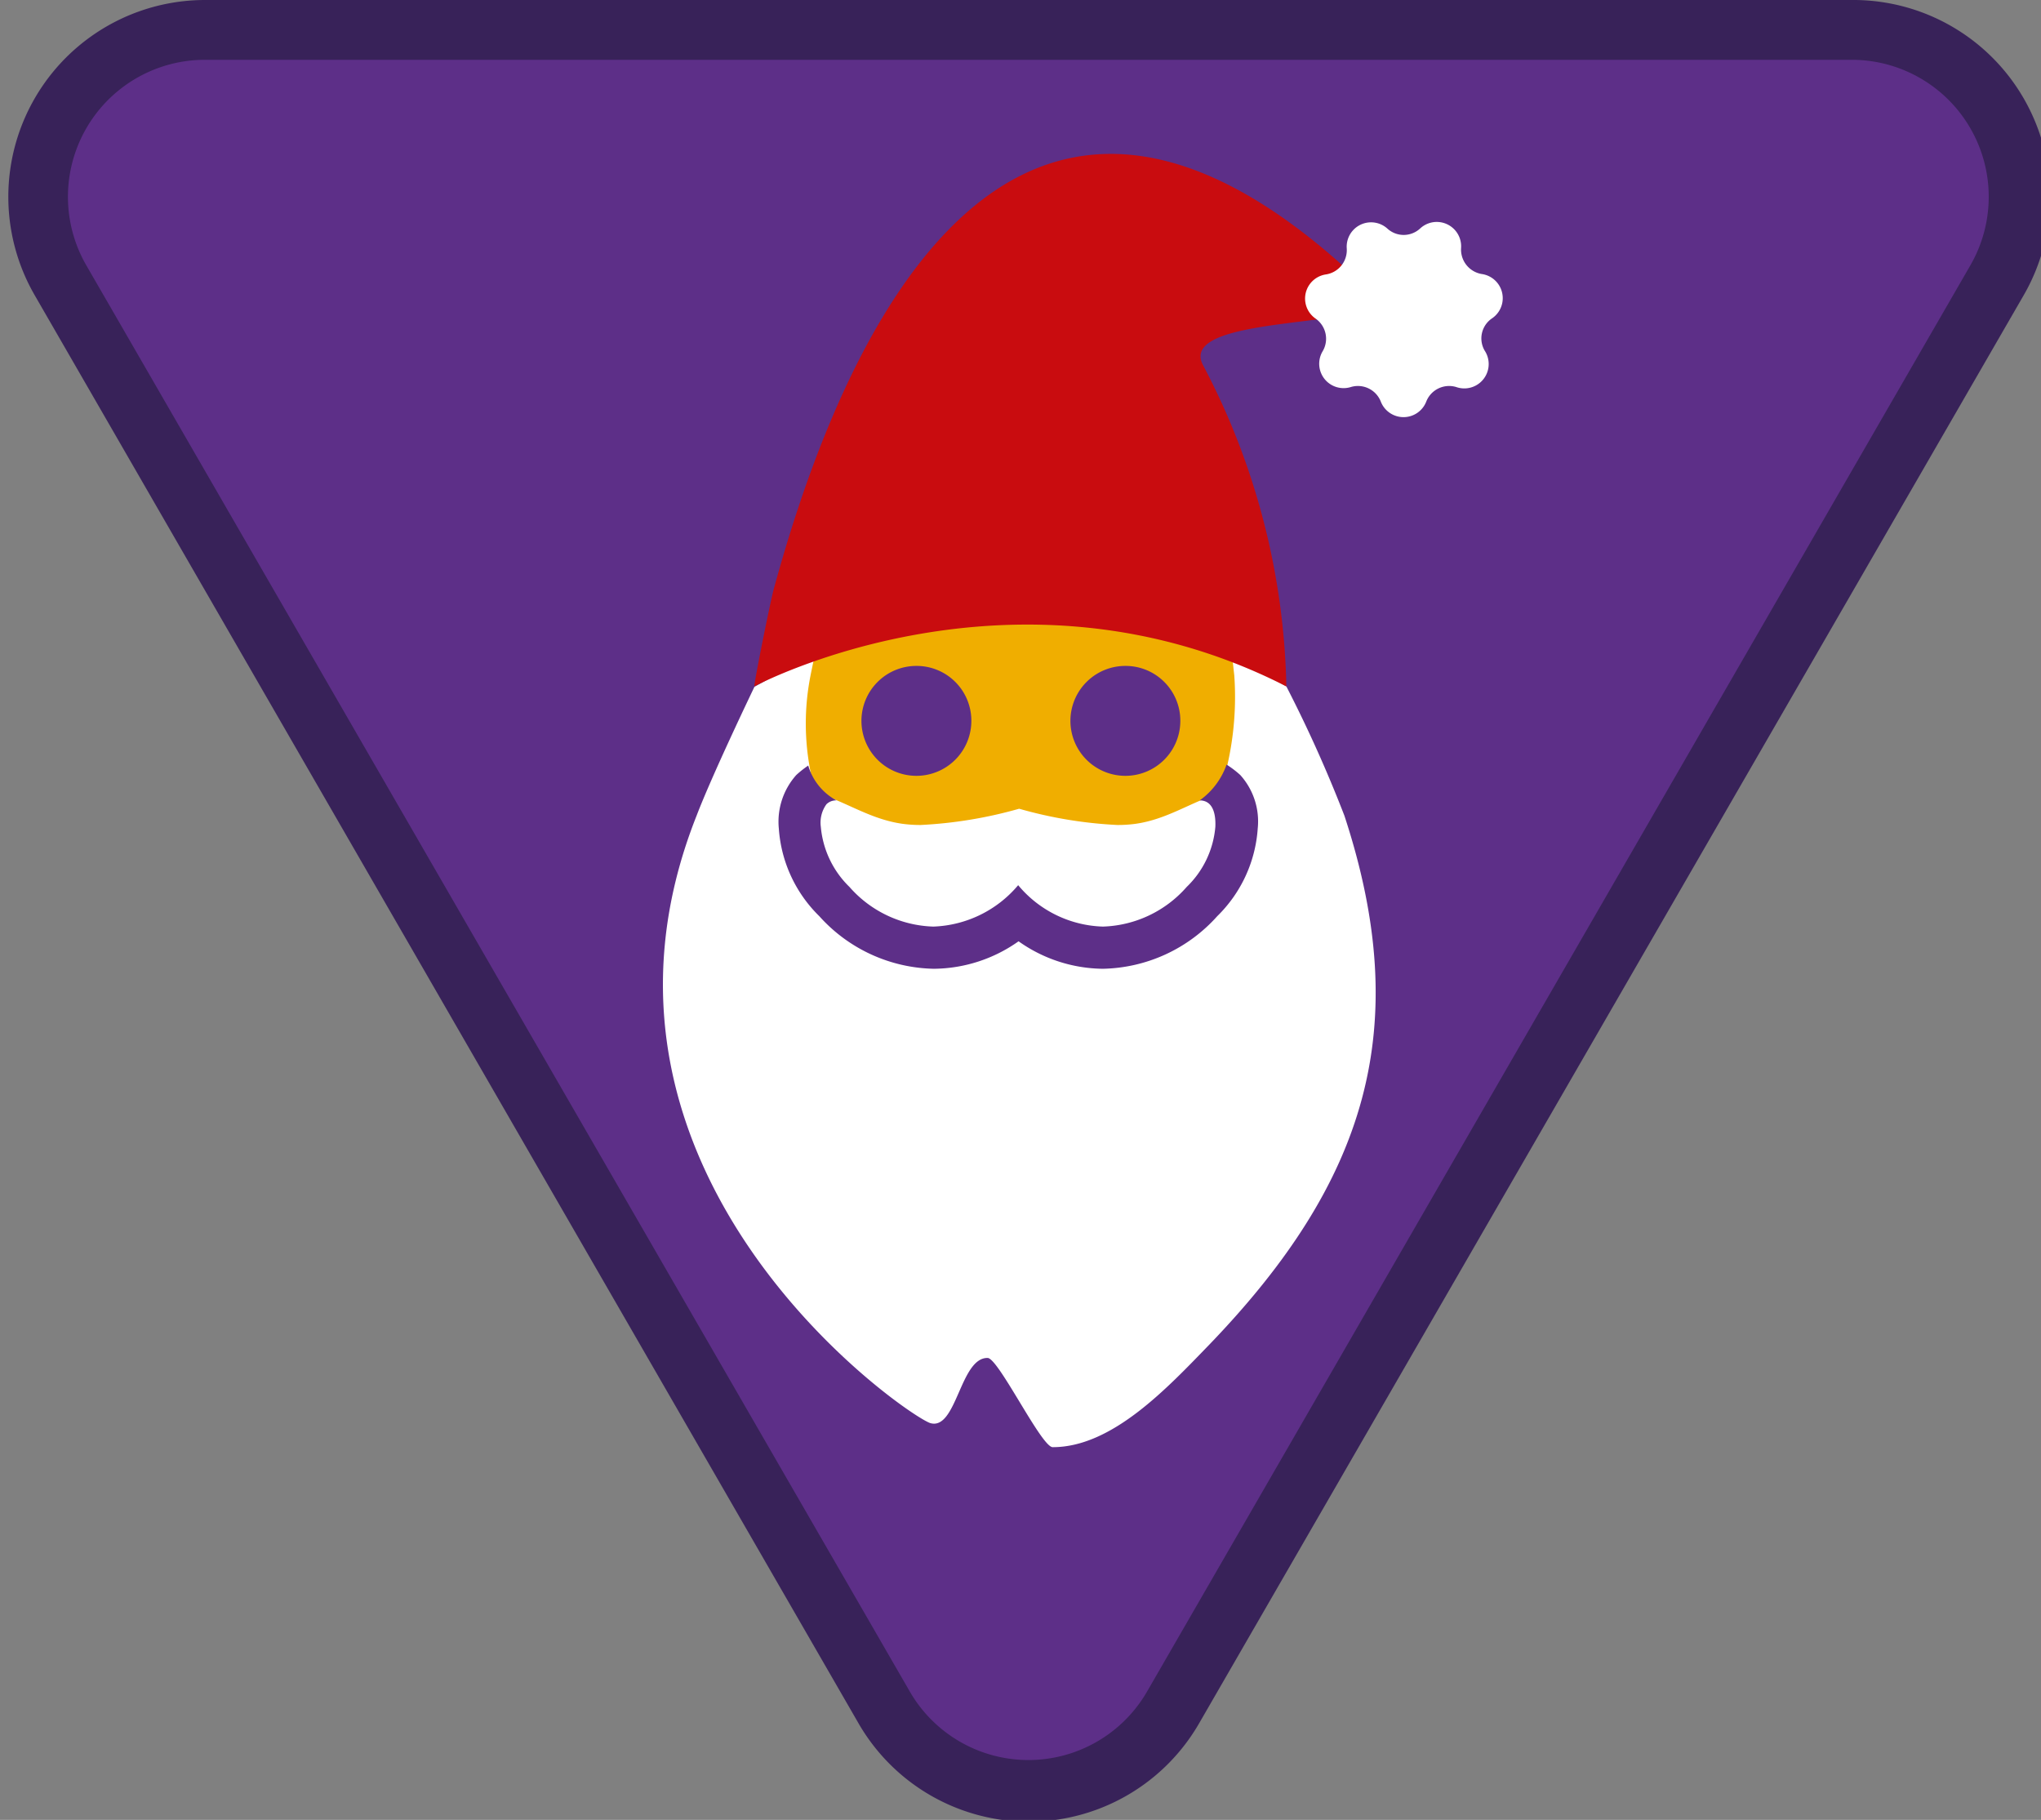 <svg id="Warstwa_1" data-name="Warstwa 1" xmlns="http://www.w3.org/2000/svg" viewBox="0 0 105.48 94.04"><rect x="0" y="0" width="105.48" height="94.04" fill="#808080" stroke="none"/><defs><style>.cls-1{fill:#5d2f88;}.cls-2{fill:#382259;}.cls-3{fill:#f0ae00;}.cls-4{fill:#fff;}.cls-5{fill:#c90c0f;}</style></defs><title>tropy-zuchowe-znaczki-popr-krz</title><path class="cls-1" d="M53.15,92.49a8.54,8.54,0,0,1-7.47-4.31L3.13,14.48A8.63,8.63,0,0,1,10.59,1.54H95.7a8.63,8.63,0,0,1,7.47,12.94L60.62,88.18a8.54,8.54,0,0,1-7.47,4.31"/><path class="cls-2" d="M95.7,3.09a7.08,7.08,0,0,1,6.13,10.62L59.28,87.41a7.08,7.08,0,0,1-12.26,0L4.46,13.71A7.08,7.08,0,0,1,10.59,3.09H95.7M95.7,0H10.59a10.17,10.17,0,0,0-8.8,15.25L44.34,89A10.16,10.16,0,0,0,62,89l42.56-73.7A10.17,10.17,0,0,0,95.7,0"/><path class="cls-3" d="M64.28,37c0,5.75-5.17,10.4-11.54,10.4S41.2,42.78,41.2,37s5.17-10.4,11.54-10.4S64.28,31.29,64.28,37"/><path class="cls-4" d="M69.48,42.15a68.91,68.91,0,0,0-3-6.68s-.67-.4-1.84-.94l-.94-.42.09.81a15.85,15.85,0,0,1-.7,5.87,8.39,8.39,0,0,1-.47,1.15,5.1,5.1,0,0,1-.75,1.17,3.37,3.37,0,0,1-.5.5C58.7,45.8,53.15,43,53.15,43c-1,1.3-3.46,1.7-5.26,1.82a5.69,5.69,0,0,1-5.41-3.07c-.06-.12-.12-.25-.17-.37l0,0c-.06-.16-.12-.31-.17-.47A12.76,12.76,0,0,1,41.87,35c.08-.41.15-.74.21-1-1.06.44-1.89.84-2.42,1.12l-.18.1-.49.27S36.82,40,36,42.15C28.63,60.71,47,73.25,48.09,73.54c1.35.37,1.53-3.39,2.95-3.37.56,0,2.8,4.65,3.37,4.61,3.07,0,5.92-3.06,8.09-5.3C70.6,61.07,73.09,53.14,69.48,42.15Z"/><path class="cls-1" d="M50.2,37.24a2.84,2.84,0,1,1-2.84-2.83,2.83,2.83,0,0,1,2.84,2.83"/><path class="cls-1" d="M61,37.24a2.84,2.84,0,1,1-2.83-2.83A2.83,2.83,0,0,1,61,37.24"/><path class="cls-4" d="M63.48,40.91A1.77,1.77,0,0,0,63,41c-1.49.47-2.69,1.34-4.32,1.57a6.81,6.81,0,0,1-.93.06,22.37,22.37,0,0,1-5.08-.84,22.63,22.63,0,0,1-5.09.84,6.92,6.92,0,0,1-.93-.06C45,42.34,43.79,41.47,42.3,41a1.72,1.72,0,0,0-.51-.09c-.78,0-1,.77-.94,1.57a5.67,5.67,0,0,0,1.72,3.59A6.45,6.45,0,0,0,52.64,46a6.85,6.85,0,0,0,5.06,2.47,6.94,6.94,0,0,0,5-2.37,5.67,5.67,0,0,0,1.72-3.59C64.45,41.68,64.26,40.91,63.48,40.91Z"/><path class="cls-1" d="M41.77,39.56a5.23,5.23,0,0,0-.62.49,3.62,3.62,0,0,0-.9,2.76,7,7,0,0,0,2.09,4.53,8.16,8.16,0,0,0,5.92,2.72,7.67,7.67,0,0,0,4.38-1.42A7.64,7.64,0,0,0,57,50.06a8.14,8.14,0,0,0,5.91-2.72A7,7,0,0,0,65,42.81a3.58,3.58,0,0,0-.9-2.76,5.19,5.19,0,0,0-.71-.54A3.82,3.82,0,0,1,62,41.36c.67,0,.84.67.81,1.36a4.88,4.88,0,0,1-1.48,3.11A6,6,0,0,1,57,47.88a5.92,5.92,0,0,1-4.38-2.14,6,6,0,0,1-4.38,2.14,6,6,0,0,1-4.34-2.05,4.93,4.93,0,0,1-1.48-3.11,1.62,1.62,0,0,1,.29-1.16.7.7,0,0,1,.52-.2A3,3,0,0,1,41.77,39.56Z"/><path class="cls-5" d="M66.48,35.47c-14.08-7.19-27.5,0-27.5,0,.06-.55.78-4.13,1-5,2.56-9.38,11-34.8,30.84-15.41C73,17.15,60.58,16,62.19,18.9A37.09,37.09,0,0,1,66.48,35.47Z"/><path class="cls-4" d="M73.39,11.81h0a1.26,1.26,0,0,1,2.12,1h0a1.28,1.28,0,0,0,1.07,1.35h0a1.26,1.26,0,0,1,.53,2.29h0a1.25,1.25,0,0,0-.38,1.67h0A1.26,1.26,0,0,1,75.26,20h0a1.27,1.27,0,0,0-1.55.75h0a1.26,1.26,0,0,1-2.35,0h0A1.27,1.27,0,0,0,69.81,20h0a1.26,1.26,0,0,1-1.46-1.84h0A1.27,1.27,0,0,0,68,16.47h0a1.26,1.26,0,0,1,.53-2.29h0a1.27,1.27,0,0,0,1.07-1.35h0a1.26,1.26,0,0,1,2.12-1h0A1.25,1.25,0,0,0,73.39,11.81Z"/></svg>